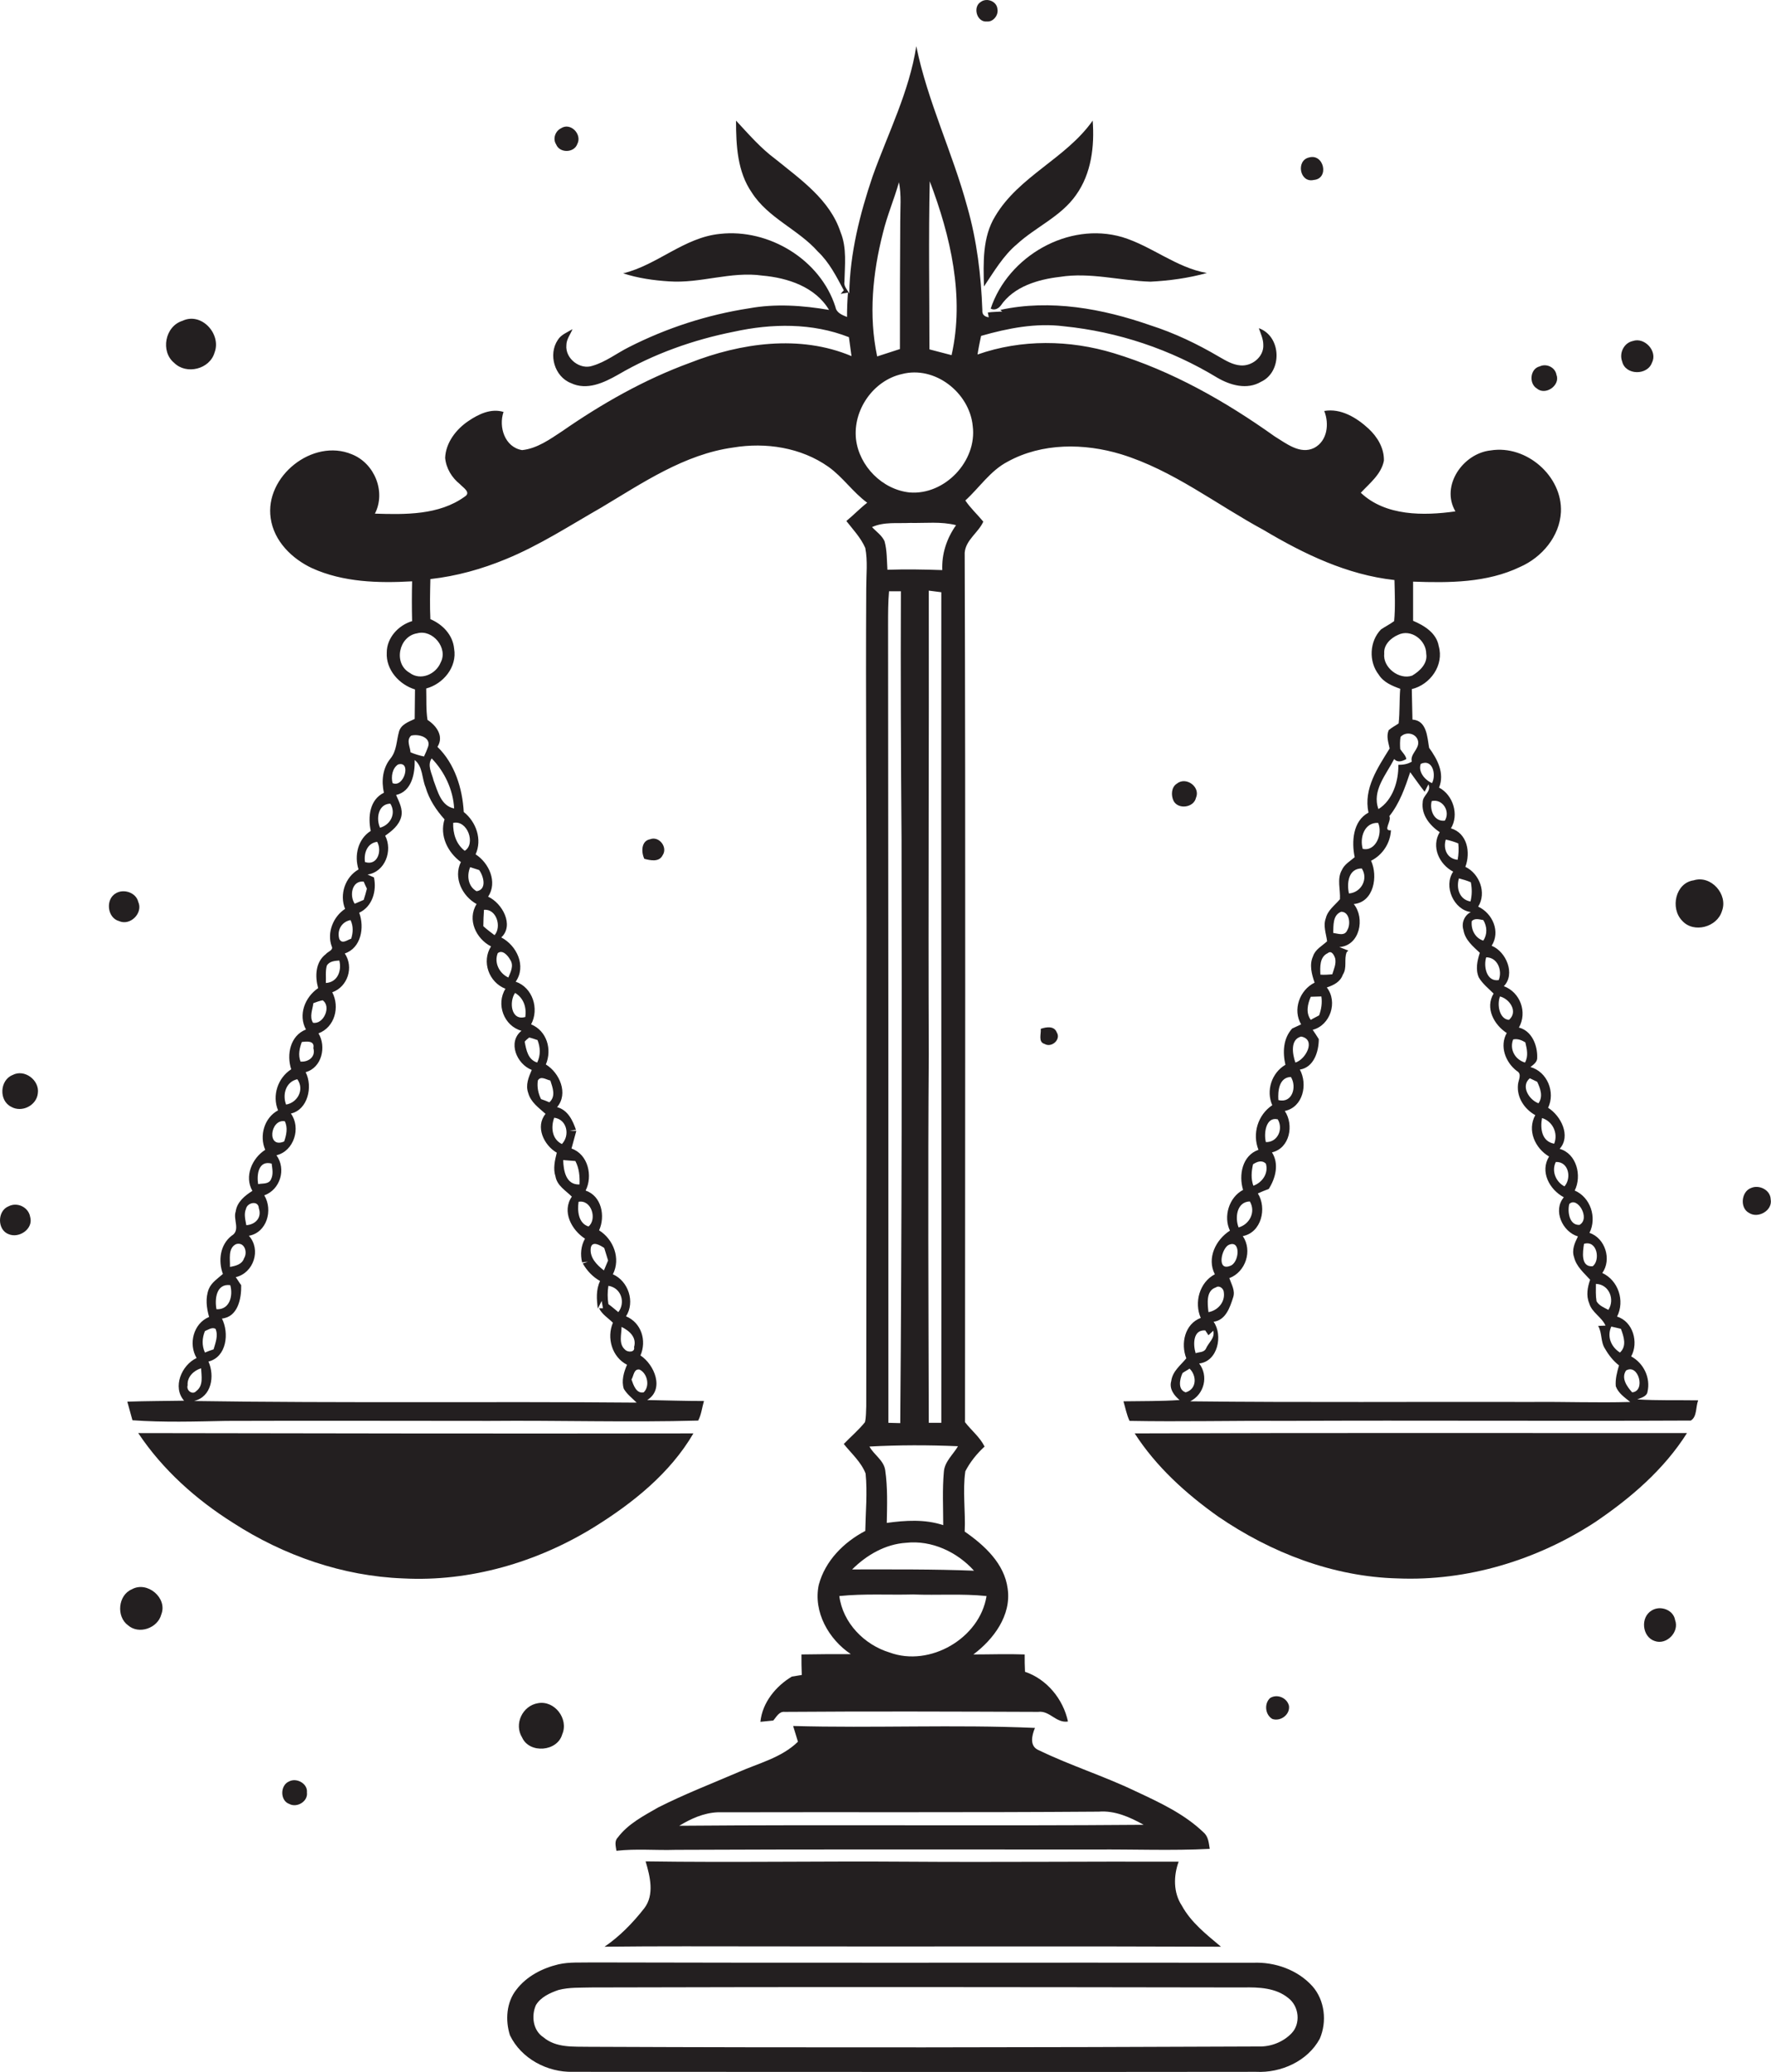 <?xml version="1.0" encoding="utf-8"?>
<!-- Generator: Adobe Illustrator 19.2.0, SVG Export Plug-In . SVG Version: 6.00 Build 0)  -->
<svg version="1.1" id="Layer_1" xmlns="http://www.w3.org/2000/svg" xmlns:xlink="http://www.w3.org/1999/xlink" x="0px" y="0px"
	 viewBox="0 0 552.2 645.9" style="enable-background:new 0 0 552.2 645.9;" xml:space="preserve">
<style type="text/css">
	.st0{fill:#231F20;}
</style>
<g>
	<path class="st0" d="M307.7,6.7c2,0.2,3.7-2,3.3-3.9c-0.2-2.4-3.3-3.6-5.2-2.2C303.2,2.2,304.6,7,307.7,6.7z"/>
	<path class="st0" d="M513.7,433.8c1-4.3-1.2-8.9-5.1-11c2.4-4.3,0.6-10.9-4.4-12.4c2.5-4.9,0.4-11.3-4.6-13.6
		c3-4.2,0.9-10.9-4-12.5c2.4-4.8,0.3-11.1-4.6-13.2c2.3-4.6,0.6-11.5-4.7-13c3.6-4,0.4-10.3-3.6-12.8c2.3-4.8-0.2-11.2-5.5-12.7
		c1-0.8,2.2-1.6,2.1-3c0.1-3.8-1.7-8.3-5.7-9.3c2.7-4.8,0.4-11-4.7-12.9c3.7-3.8,0.7-10.8-3.8-12.6c2.8-4.4,0.3-10.1-4.2-12.2
		c2.7-4.3,0.4-10.3-4-12.4c1.7-4.5,0.6-10.5-4.5-12c2.6-4.2,0.7-10.4-3.7-12.7c1.8-4.5-0.5-8.8-3.1-12.4c-0.6-3.4-0.7-8.5-5.2-8.8
		c-0.1-3.2-0.1-6.3-0.2-9.5c5.8-1.4,10.1-7.5,8.4-13.4c-0.7-4.1-4.5-6.4-8-7.9c0-4.1,0-8.1,0-12.2c11.2,0.4,23,0.4,33.4-4.6
		c6.8-3,12.3-9.5,12.7-17.1c0.5-11.2-10.8-21-21.9-19.2c-8.6,0.9-15.7,11-11,19c-9.9,1.4-21.8,1.5-29.5-5.8c2.8-3,6.4-5.8,7.2-10
		c0.1-3.9-2-7.4-4.8-10c-3.7-3.4-8.6-6.4-13.8-5.5c1.6,4,1,9.3-3.1,11.5c-4.4,2.2-8.8-1.4-12.4-3.6c-15.3-10.9-32-20.4-50.1-25.9
		c-13.8-4.2-28.8-4.4-42.5,0.4c0.3-2,0.7-3.9,1.1-5.8c8.4-2.4,17.1-4.1,25.8-3c16.9,1.7,33.3,7.2,47.8,16c4.1,2.4,9.3,3.9,13.7,1.3
		c6.7-3.1,6.4-14.2-0.7-16.7c0.6,1.7,1.4,3.4,1.4,5.2c0.2,3.7-3.5,6.7-7.1,6.4c-2.5-0.2-4.6-1.5-6.7-2.7c-6.8-4-13.9-7.4-21.4-9.8
		c-14.9-5.2-31.2-8.2-46.8-4.8l0.6,0.5c-1.5,0.1-3,0.1-4.5,0.3l0.3,1.5c-1.4-0.2-2.1-0.9-2-2.2c-0.4-10.9-1.7-21.7-4.7-32.2
		c-4.6-17-12.4-32.9-15.9-50.1c-2.2,14.2-8.8,27.1-13.6,40.5c-4,11.8-7.1,24.1-7.3,36.6c-0.6-1.2-1.8-2.3-1.5-3.7
		c0.1-5.1,0.8-10.5-1.2-15.4c-3.3-10.1-12.4-16.4-20.3-22.8c-4.6-3.4-8.4-7.8-12.3-12c0,7.7,0.4,15.9,4.9,22.4
		c5.1,8,14.5,11.5,20.6,18.4c3.6,3.4,5.8,7.8,8.1,12.1l-1,1.1c0.6-0.1,1.7-0.3,2.3-0.4c-0.2,2.5-0.3,5.1-0.3,7.6
		c-1.5-0.6-3.3-1.3-3.6-3.1c-4.7-14.8-20.8-24.5-36-22.8c-11.2,1.1-19.5,9.7-30.2,12.3c4.6,1.5,9.5,2.2,14.3,2.5
		c9.8,0.7,19.3-3.2,29.1-1.8c7.9,0.7,16.5,3.5,20.8,10.7c-8.2-1.4-16.7-2-24.9-0.5c-13,2-25.7,6.1-37.5,12.1
		c-3.8,1.9-7.2,4.6-11.3,5.8c-3.9,1.4-8.6-2.2-8.2-6.4c0-1.9,1.3-3.4,1.9-5c-1.6,1-3.6,1.7-4.6,3.4c-3,4.5-1,11.4,4.1,13.4
		c5,2.4,10.3-0.1,14.7-2.6c11.1-6.5,23.5-10.9,36.1-13.4c11.8-2.6,24.5-2.8,35.9,1.7c0.3,2,0.5,3.9,0.8,5.9
		c-16.1-6.8-34.6-4.1-50.4,2.1c-14.2,5.2-27.4,12.7-39.8,21.3c-3.8,2.5-7.8,5.4-12.5,5.9c-5.4-0.9-7.4-7.2-5.8-11.9
		c-3.9-1.2-7.8,0.7-10.9,2.8c-3.9,2.6-7.1,6.8-7.3,11.5c0.3,3.3,2.1,6.2,4.6,8.2c1,1.1,3.6,2.6,1.5,3.9c-8,5.8-18.6,5.6-28,5.3
		c3.5-6.8-0.1-15.7-7.2-18.5c-12.2-5.1-27.2,6.9-25.3,19.9c1,7.2,6.7,12.7,12.9,15.6c9.7,4.4,20.7,4.7,31.2,4.1
		c-0.1,4.1-0.1,8.3,0,12.4c-4.3,1.3-7.9,5.2-7.9,9.8c-0.3,5.4,3.9,10,8.8,11.5c0,3.1-0.1,6.1-0.1,9.2c-1.9,0.9-4.3,1.7-4.9,4
		c-0.8,2.9-0.7,6-2.7,8.4c-2.4,3-2.8,6.9-2,10.6c-4.5,2.2-5,7.6-4.1,11.9c-4,2.5-5.2,7.7-3.8,12c-4.2,2.4-6,7.8-4.2,12.3
		c-3.7,2.4-5.7,7.4-4.2,11.6c0.7,1.3-1.2,1.7-1.8,2.5c-3.3,2.5-3.4,7-2.4,10.6c-4.1,2.8-6.3,8.3-3.8,12.9c-4.9,1.9-6.1,7.8-4.6,12.4
		c-4.2,2.7-6,8.2-4.1,12.8c-4.3,2.3-5.9,7.9-4,12.3c-4.1,2.6-6.6,8.3-4,12.8c-2.4,1.5-4.8,3.5-5.2,6.4c-0.9,2.5,1.6,5.9-1.3,7.6
		c-3.6,2.8-4.2,7.8-2.7,11.9c-1.6,1.4-3.6,2.7-4.4,4.7c-1.1,2.8-0.7,5.9,0.1,8.7c-4.9,2-6.5,8.4-3.9,12.8c-4.7,2.2-7.6,9.1-3.9,13.3
		c-5.9,0.1-11.8,0.1-17.7,0.3c0.5,1.9,1.1,3.9,1.6,5.8c9.7,0.7,19.5,0.4,29.2,0.2c27.4-0.1,54.7,0,82,0c21.8-0.2,43.5,0.5,65.2-0.1
		c1-1.9,1.2-4.1,1.8-6.1c-5.9,0-11.8-0.2-17.7-0.3c5.5-3.4,2.2-11.1-2.1-13.9c2-4.6,0.3-10.2-4.5-12.2c2.9-4.5,0.7-11-4.1-13.1
		c2.5-4.9,0.2-10.9-4.3-13.7c2-4.4,0.8-10.7-4.2-12.4c2.3-4.5,0.8-11.3-4.4-13.1c0.5-1.8,1-3.7,1.5-5.5c-0.5,0-1.6,0-2.1,0
		c0.5-0.1,1.5-0.3,2-0.3c-1-2.9-2.5-6.2-5.9-7.1c3.6-4.2,0.8-10.7-3.5-13.3c2-4.7,0.3-10.5-4.6-12.5c2.6-4.8,0.5-11.5-4.8-13.3
		c3.4-4.9,0.3-11.3-4.5-13.8c4.1-3.8,0.3-10.7-4.1-12.7c3-4.5,0.3-10.5-3.9-13.2c2.1-4.6,0.2-10.1-3.7-13.2
		c-0.4-7.3-2.8-15.1-8.2-20.3c2.1-3.3-0.3-6.6-3.1-8.4c-0.5-3.2-0.3-6.5-0.4-9.8c5.3-1.4,9.7-6.7,8.7-12.4c-0.4-4.3-3.6-7.6-7.4-9.2
		c-0.2-4.2-0.1-8.4,0-12.5c8.1-0.9,16-3.1,23.5-6.2c10.5-4.3,20-10.5,29.8-16.1c12.9-7.7,25.9-16.6,41.1-18.7
		c10.2-1.7,21.2,0,29.7,6c4.5,3.2,7.6,7.9,12.1,11.2c-2.3,1.8-4.3,3.9-6.5,5.7c2.1,2.7,4.5,5.2,5.9,8.4c0.8,4.1,0.3,8.3,0.3,12.5
		c-0.2,34.7,0.1,69.3,0.1,104c0,50.3,0,100.6-0.1,151c-0.1,1.7,0,3.4-0.4,5c-2,2.5-4.4,4.5-6.6,6.8c2.4,3,5.4,5.6,6.8,9.2
		c0.6,6,0,12-0.1,17.9c-6.7,3.5-12.5,9.3-14.5,16.8c-1.8,8.4,3.1,17,10,21.6c-5.2,0-10.3,0-15.4,0.1c0,2.1,0,4.3,0.1,6.4
		c-0.8,0.1-2.3,0.4-3.1,0.5c-5,3-9.2,8.1-9.8,14.1c1.3-0.1,2.7-0.3,4-0.4c1-1.1,1.8-2.9,3.6-2.7c26.3-0.2,52.6-0.1,79,0
		c3.6-0.5,5.6,3.6,9.3,3c-1.5-7-6.6-13.2-13.4-15.5c-0.1-1.8-0.1-3.6-0.1-5.4c-5.3-0.2-10.7,0-16,0c6.3-4.7,11.9-12.2,10.7-20.5
		c-1-7.8-7.2-13.5-13.4-17.8c0.3-6.3-0.7-12.6,0.2-18.8c1.5-2.9,3.6-5.5,6-7.7c-1.5-3-4.1-5-6.1-7.6c0-90.3,0.2-180.7-0.1-271
		c0.3-4,4.3-6.3,5.8-9.7c-1.8-2.2-4-4.2-5.6-6.6c4.4-4,7.8-9.3,13.2-12.1c10.7-5.9,23.9-5.8,35.4-2.3c16.2,5,29.6,15.6,44.4,23.6
		c12.6,7.5,26.1,14,40.8,15.6c0.1,4.3,0.3,8.6-0.1,12.8c-1.3,1-2.8,1.7-4.1,2.6c-3.6,3.7-3.9,10-0.7,14.1c1.5,2.4,4.2,3.5,6.7,4.4
		c-0.3,3.6-0.1,7.2-0.5,10.8c-1,0.7-2.2,1.3-3.1,2.1c-0.8,1.9-0.1,3.8,0.3,5.7c-3.7,6-8.2,12.5-6.6,20c-4.9,2.6-5.3,9.1-4.3,13.9
		c-1.4,1.2-3.2,2.2-4,4c-1.6,2.8-0.4,6.1-0.6,9.1c-1.6,1.9-3.8,3.4-4.4,5.9c-0.9,2.4,0.1,4.8,0.4,7.2c-1.6,1.5-3.7,2.5-4.4,4.7
		c-1.2,2.6-0.4,5.6,0.5,8.2c-4.7,2.3-6.9,8.5-4.2,13c-0.9,0.4-1.9,0.9-2.8,1.3c-2.8,3.1-3,7.4-2.1,11.3c-4.3,2.5-6.1,8.1-4.1,12.6
		c-4.5,3-6.3,8.9-4.3,13.9c-5.1,1.8-6.2,7.9-4.8,12.5c-4.4,2.3-6.2,8.3-4.1,12.7c-4.4,2.8-7.3,8.6-4.7,13.6
		c-4.8,2.5-6.5,8.8-4.4,13.6c-5,1.9-6.3,8-4.5,12.6c-1.8,2.2-4.3,4-4.7,7.1c-0.7,2.4,0.9,4.5,2.6,5.9c-5.8,0.4-11.7,0.3-17.5,0.4
		c0.6,2,1,4.2,1.9,6.1c16.1,0.3,32.3-0.1,48.4,0c42.2-0.2,84.4,0.1,126.6-0.1c2-1.2,1.5-4.3,2.3-6.3c-6.3-0.1-12.7,0.1-19-0.3
		C511.7,435.7,513.5,435.3,513.7,433.8z M124.1,238.3c4.3-1.3,1.9,7.4-1.7,5.8C121.9,242.1,122.3,239.5,124.1,238.3z M121.7,250.5
		c1.9,3,0.1,6.6-3.2,7.5C117.2,255.2,117.9,250.6,121.7,250.5z M117.6,262.4c1.6,2.8,0.1,7.6-3.8,6.3
		C113.4,265.9,114.5,262.8,117.6,262.4z M113.4,274.8c0.2,0.5,0.7,1.6,1,2.2c-0.3,1.2-0.6,2.3-1,3.5c-0.7,0.3-2.1,0.9-2.8,1.2
		C108.9,279.2,109.7,274.4,113.4,274.8z M109.3,286.8c0.9,1.9,0.8,3.9,0.2,5.8c-1.3,0.4-2.8,1.8-3.7,0.1
		C105,290,106.5,287.3,109.3,286.8z M101.9,301c0.8-1.4,2.5-1.5,3.9-1.6c0.8,3.1-0.5,6.8-4.2,7C101.7,304.6,101.4,302.8,101.9,301z
		 M97.7,312.7c1-0.4,1.9-0.7,2.9-0.9c2.8,1.9,0.3,7.6-3,7C96.4,316.9,97.5,314.6,97.7,312.7z M94.1,324.8c1.5-0.2,4.1-0.5,3.6,1.9
		c0.8,2.7-1.5,4.4-4,4.2C92.9,328.8,93.4,326.7,94.1,324.8z M92.7,336.4c2.3,3.2,0.1,7.3-3.5,7.9C88,341.2,89.1,337.2,92.7,336.4z
		 M88.8,349.5c1,2,0.5,4.3-0.2,6.3C83.1,358.2,84.2,348.7,88.8,349.5z M84.7,362.7c0.2,1.6,0.6,3.3-0.2,4.9c-0.7,1.6-2.6,1.2-4,1.5
		C80,366.1,80.6,361.6,84.7,362.7z M76.7,376.8c0.4-2,3.9-2.7,4-0.2c1,2.9-1,5.1-3.9,5.3C76.5,380.2,76,378.4,76.7,376.8z
		 M73.6,387.8c2.6-0.8,3.7,2.5,2.5,4.4c-0.6,1.9-2.6,2.4-4.4,2.7C71.8,392.5,71,389.1,73.6,387.8z M71.8,400.6
		c0.9,3.2-0.1,7.7-4.3,7.5C66.9,405,67.4,400,71.8,400.6z M63.9,414.9c1-0.4,2.2-1.3,3.3-0.7c0.9,2.1,0,4.3-0.6,6.4
		c-0.9,0.3-1.8,0.6-2.7,1C62.9,419.4,63,417.1,63.9,414.9z M58.5,431.8c-0.2-2.6,1.9-4.6,4.2-5.3c0.1,2.4,0.8,5.4-1.5,7.1
		C60.1,434.9,58,433.5,58.5,431.8z M60.5,436.7c5.5-1.3,6.5-7.8,4.5-12.3c5.7-1.4,6.5-8.9,4.2-13.4c5-0.5,6.1-6.3,6-10.4
		c-0.6-0.8-1.1-1.7-1.7-2.5c5.6-1.3,8-8.6,4.1-12.9c5.6-1,7.6-8,4.8-12.6c5-1.8,6.9-8.2,3.8-12.5c5.5-1.3,7.7-8.6,4.5-13
		c5.3-1.2,6.9-8.4,4.6-12.9c5.1-1.4,6.5-8,4-12.1c5.1-1.9,6.7-8.2,4.3-12.8c4.8-1.7,6.8-7.8,3.9-12.1c5.1-1.7,6.2-8.1,4.5-12.7
		c4.1-1.9,5.5-6.8,4.6-11c-0.5-0.2-1.5-0.7-2-0.9c5.5-0.8,7.9-7.5,5.5-12.1c2.1-1.5,4.3-3.2,5-5.9c0.6-2.4-0.7-4.7-1.6-6.8
		c4.9-1.1,5.9-6.7,5.8-10.9c2.6,2.1,2.2,5.7,3.4,8.5c1.1,3.8,3.3,7.1,5.9,10c-1.6,5.1,1,10.3,5.1,13.3c-2.4,4.9,0.4,10.6,4.9,13.1
		c-3,4.8-0.2,10.8,4.5,13.2c-3,4.7-0.7,11.2,4.5,13.2c-3,4.8-0.5,11.6,5,13.1c-4.4,3.5-1.5,10.4,3.2,12.2c-1,2.3-2,4.7-1.1,7.2
		c0.8,2.9,3.3,4.6,5.4,6.5c-3.3,4-0.5,9.8,3.5,12.1c-0.6,2.4-1.2,5-0.4,7.4c0.5,2.9,3.2,4.4,5.1,6.3c-3.2,4.6-0.1,10.4,4.1,13.1
		c-1.3,2.3-1.5,4.9-0.9,7.4c0.5-0.1,1.4-0.2,1.8-0.2l-1.6,0.5c1.3,2.3,3.1,4.2,5.4,5.5c-1.3,2.7-1.1,5.7-0.7,8.6
		c0.4-0.8,0.8-1.6,1.2-2.4l0.4,2.3c-0.3,0-0.9,0-1.2,0c0.9,1.9,2.8,3,4.3,4.5c-2,4.7-0.3,10.7,4.4,13.1c-1,2.3-1.8,5-1,7.5
		c1,1.7,2.6,2.9,4,4.3C152.6,436.8,106.5,437.4,60.5,436.7z M199.4,426.9c2.5,1.2,3.3,5.2,1.3,7.1c-2.3,0.5-3.2-2.3-3.8-4
		C197.6,428.9,197.6,426.6,199.4,426.9z M197.7,419.9c0.4,1.7-2,1.7-2.8,0.8c-2.1-1.8-1.1-4.7-1.1-7.1
		C196.2,414.8,198.6,416.8,197.7,419.9z M192.8,409c-1-0.8-2-1.7-3.1-2.5c-0.3-1.9-0.3-3.8,0-5.7C193.7,401.4,195.1,406,192.8,409z
		 M188.4,389c0.4,1.3,0.8,2.6,1.2,3.9c-0.3,0.8-1,2.3-1.3,3.1c-2.2-1.7-4.5-4-4.1-7C184.6,386.6,187.2,388.2,188.4,389z
		 M183.5,382.3c-3.2-1-3.5-4.9-3.1-7.7C184.5,373.9,186.2,380.1,183.5,382.3z M179.4,361.9c1.2,2.3,1.4,4.8,1.3,7.3
		c-4.3,0.2-5-4.4-5.1-7.6C176.9,361.7,178.1,361.8,179.4,361.9z M172.8,348.4c4,0.5,5,5.5,2.4,8.2
		C172.1,355.1,171.7,351.4,172.8,348.4z M171.6,336.8c0.7,2.2,1.8,4.9-0.3,6.8c-0.9-0.4-1.7-0.7-2.6-1c-0.9-1.8-1.3-3.8-1-5.8
		C168.6,335.2,170.4,336.6,171.6,336.8z M165,323.4c0.9,0.2,1.7,0.5,2.6,0.8c0.9,2.3,1,4.7-0.1,7c-2.9-0.9-3.4-3.9-3.9-6.5
		C163.9,324.3,164.6,323.7,165,323.4z M163.8,317c-4.5,1.3-5.1-4.8-3.2-7.5C163.3,311.1,164.2,314,163.8,317z M159.1,299.2
		c1.2,1.8,0.1,3.8-0.6,5.5c-2.8-1.3-4.5-4.6-3.3-7.6C156.7,295.9,158.4,297.9,159.1,299.2z M154.2,291.5c-1.2-0.9-2.4-1.8-3.5-2.8
		c0-1.7,0.1-3.4,0.2-5.1C154.8,283.2,156.5,288.9,154.2,291.5z M149.4,271.2c1.4,1.9,2.5,6.1-0.8,6.6c-2.7-1.5-3.1-4.9-2-7.5
		C147.5,270.6,148.4,270.9,149.4,271.2z M144.9,265.2c-2.7-2.1-3.7-5.4-3.6-8.7C145.8,255.5,148.4,263.1,144.9,265.2z M134.6,236.4
		c4,4.1,6.7,9.8,7,15.6c-4.1-0.8-5.1-5.3-6.4-8.7C134.7,241.1,133.1,238.6,134.6,236.4z M133.5,232.7c-0.4,1.1-0.8,2.1-1.3,3.1
		c-1.4-0.3-2.8-0.7-4.2-1.3c-0.1-1.7-1.4-3.8,0.2-5.2C130.5,228.7,134.4,229.8,133.5,232.7z M137.4,206.5c-1.5,3.7-6.3,5.8-9.7,3.2
		c-5.1-2.9-3.4-11.4,2.4-12.3C134.9,196.1,139.8,202,137.4,206.5z M289.9,56.5c6.5,17.1,10.9,36,6.8,54.2c-2.3-0.6-4.6-1.2-6.9-1.8
		C289.8,91.4,289.5,74,289.9,56.5z M275.3,72.6c1.3-5.4,3.5-10.5,5-15.8c0.8,4,0.4,8.1,0.4,12.1c-0.1,13.3-0.1,26.6-0.1,39.9
		c-2.4,0.8-4.7,1.5-7.1,2.3C270.8,98.3,272.1,85.1,275.3,72.6z M307.6,497.5c-2.1,13.2-17.7,22.2-30.2,17.6
		c-7.9-2.4-14.6-9.2-15.7-17.6c7.7-0.8,15.4-0.3,23-0.5C292.3,497.3,300,496.7,307.6,497.5z M303.7,489.6c-12.7-0.5-25.3-0.4-38-0.4
		c4.5-4.5,10.4-7.9,16.8-8.3C290.5,480,298.5,483.8,303.7,489.6z M289.6,184.1c1.3,0.2,2.6,0.3,3.9,0.5c-0.1,86.3,0.1,172.6,0,258.9
		c-1.3,0-2.6,0-3.9,0c-0.1-38.2-0.3-76.5,0-114.7C289.4,280.5,289.7,232.3,289.6,184.1z M276.7,177.6c-0.2-3-0.1-6-0.9-8.9
		c-0.8-1.8-2.6-3-3.9-4.4c3.7-1.7,7.9-1.1,11.9-1.3c4.8,0.1,9.6-0.5,14.3,0.7c-2.9,4.1-4.5,8.9-4.3,14
		C288,177.5,282.4,177.4,276.7,177.6z M281.1,261.7c0.1,60.7,0.1,121.3-0.4,181.9c-1.2,0-2.5-0.1-3.7-0.1c0-82.9,0-165.9-0.1-248.8
		c0-3.5,0-7,0.3-10.4c0.9,0,2.8,0,3.7,0C280.8,210.1,280.9,235.9,281.1,261.7z M298.7,450.8c-1.5,2.6-4.2,4.8-4.4,8
		c-0.5,5.5-0.2,11-0.2,16.6c-5.7-1.9-11.8-1.5-17.6-0.7c0.1-5.5,0.3-11.1-0.5-16.5c-0.5-3.1-3.5-4.7-4.9-7.3
		C280.2,450.4,289.5,450.4,298.7,450.8z M283.6,153.5c-8.5-0.9-15.7-8.2-16.7-16.6c-1-9.1,5.4-18.3,14.3-20.3
		c10.3-2.7,21.1,5.8,22.1,16.2C304.7,143.7,294.6,154.4,283.6,153.5z M505.4,414.2c0.9,2.4,1.9,5.4-0.3,7.4c-2.8-1.8-4.1-5-2.7-8.1
		C503.2,413.7,504.7,414,505.4,414.2z M501.5,408.3c-1.3-0.7-2.9-1.3-3.7-2.7c-0.3-1.8-0.2-3.6-0.2-5.4
		C501.7,400.3,503.6,405,501.5,408.3z M496.6,394.7c-3.8,0.3-3.1-4.5-2.7-7C498.1,386.5,499,392.9,496.6,394.7z M492.5,381.8
		c-3.2,0.2-3.8-4.1-3.2-6.5C491.8,372.8,496,379.8,492.5,381.8z M487.8,369.8c-2.7-1.4-4.1-4.8-2.7-7.6
		C489.1,362,490.1,367.2,487.8,369.8z M480.8,348.5c3.3,1,5.1,4.7,3.8,8C480.7,355.8,480.2,351.8,480.8,348.5z M477,336.1
		c0.6,0.3,1.7,0.8,2.3,1.1c1,2.1,1.9,4.6,0.4,6.7C476.7,342.8,474.1,338.5,477,336.1z M475.6,324.9c0.5,2.1,1,4.3-0.1,6.3
		c-3.1-0.9-4.9-4.1-3.7-7.2C473.2,323.7,474.4,324.2,475.6,324.9z M470.5,317.9c-3-0.2-3.8-4.8-2.8-7.3
		C470.8,311.4,473.4,315.4,470.5,317.9z M467.3,305.5c-3.8,0.6-4.8-4.3-3.9-7.1C467,298.4,468.5,302.6,467.3,305.5z M462.5,286.8
		c1.2,2,1.3,4.4,0,6.4c-2.6-0.8-3.9-3.5-3.6-6.1C459.9,286.1,461.3,286.6,462.5,286.8z M458.6,275c0.4,2,0.4,4-0.1,6
		c-3.5-0.6-4.5-4.2-3.6-7.2C456.1,274.1,457.4,274.5,458.6,275z M454.7,262.9c0.2,1.7,0.1,3.4-0.2,5.1c-3.3-0.3-4.6-3.4-3.7-6.3
		C452.2,262,453.5,262.4,454.7,262.9z M450.5,255.8c-3.4,0.4-4.8-3.4-4.1-6.1C449.8,248.9,452.3,252.9,450.5,255.8z M443,238.1
		c3.7-1.7,4.9,3.4,3.5,6C444.2,243.1,442.1,240.5,443,238.1z M431.6,203.7c-0.2-2.7,2-4.8,4.3-5.8c4-2,8.8,1.6,8.8,5.9
		c0.5,3-2,5.4-4.4,6.8C436.3,212,431.1,208.1,431.6,203.7z M434.7,236.6c1.1,1.2,2.5,0.7,3.8,0c-0.2-1.2-1.3-2.1-1.9-3.1
		c-0.1-1.3-0.1-2.6,0.1-3.8c1.7-1.9,5.2-1.1,5.5,1.6c0.2,2.3-2.6,3.8-2,6.1c-1.3,0.8-2.7,1-4.2,1c0.1,5-1.7,11-6.2,13.8
		C427.7,246.4,432.2,241.5,434.7,236.6z M429.7,256.5c1.5,3.3-0.7,9-4.8,8.1C423.9,261.1,425.4,256.3,429.7,256.5z M424.6,270.7
		c2.1,3.2-0.1,7.5-4,7.8C419.9,275.3,420.4,270.7,424.6,270.7z M418.2,284.2c2.6,0,3,3.9,1.9,5.7c-0.8,2-2.9,1.1-4.4,0.9
		C415.8,288.5,415.5,285.2,418.2,284.2z M414,297.1c1.2-1,2,0.7,2.3,1.6c0.4,1.7-0.4,3.4-0.9,5c-1.2,0.1-2.5,0.2-3.7,0.1
		C411.6,301.5,411.4,298.3,414,297.1z M408.7,310.7c0.8,0,2.4-0.1,3.3-0.1c0.3,2,0,4-0.7,5.9c-0.9,0.5-1.8,0.9-2.6,1.4
		C407.1,315.7,407.7,313,408.7,310.7z M405.7,323.1c4.8,0.9,1.4,7.2-1.8,8.1C403,328.6,402.2,324,405.7,323.1z M402.5,335.7
		c1.9,3,0.5,8.3-3.9,7.2C398.4,340.1,398.8,335.8,402.5,335.7z M398.4,348.9c1.8,3,0,7.2-3.7,7.1C394,353.3,394.7,348,398.4,348.9z
		 M390.7,362.9c1.3-0.8,2.7-1.4,4-0.2c0.9,3-1.1,5.9-3.9,6.9C390,367.4,390.2,365.1,390.7,362.9z M389.7,374.5
		c1.9,3.2,0,7.1-3.5,8.1C385,379.6,385.6,374.6,389.7,374.5z M383,388.1c4-2,3.5,5.6,0.5,6.5C379.4,396.2,380.8,389.4,383,388.1z
		 M379.1,401.3c1.1-0.8,2.5,0.4,2.5,1.6c0.4,3-1.9,5.6-4.8,6.1C376.5,406.3,376,402.3,379.1,401.3z M375.8,414.7l1,1.5
		c0.5-0.5,1-0.9,1.5-1.4c0.6,2.3-1.5,3.7-2.3,5.6c-0.6,1.2-2.1,1-3.2,1.4C372,419.2,371.9,414.4,375.8,414.7z M368.7,428
		c0.5-0.4,1.7-1,2.2-1.4c2.3,2.2,2.3,6.4-1.2,7.4C367.2,433.2,367.8,430,368.7,428z M477.7,437c-35.5-0.1-71.1,0.2-106.6-0.2
		c4.4-2.2,5.8-7.9,2.8-11.8c5.8-0.6,7.5-8.8,4.5-13c3.8-0.5,5.1-4.5,6.1-7.6c0.7-2.1-0.5-4-1.2-6c5.1-1.9,7.3-8.6,4.2-13.1
		c5.8-1.1,7.6-8.7,4.7-13.3c1.1-0.5,2.3-1,3.4-1.4c2.1-3.3,3.3-7.8,1-11.4c5.6-1.3,6.9-8.6,4-12.9c5.7-1.2,7.2-8.3,4.7-12.9
		c4.4-0.7,5.9-5.7,5.9-9.5c-0.6-1-1.3-2-1.9-2.9c5.5-1.4,7.9-8.7,4.4-13.2c2.1-0.7,4.2-1.7,5-4c1.4-2.1,0.3-4.8,1.2-7
		c0.1-0.1,0.4-0.4,0.5-0.5c-0.7-0.3-2.1-0.8-2.8-1.1c6.4-0.4,8.1-9,4.5-13.4c6.3-0.6,7.6-8.7,5.4-13.5c3.6-1.8,6-5.5,6.2-9.5
		c-2.7,0.3,0.3-2.9-0.5-4.4c3.2-4,4.9-8.9,6.5-13.7c1.5,2,2.9,4.1,4.5,6.1c0.4-0.8,0.8-1.6,1.2-2.3c1,2.3-1.8,3.4-1.8,5.5
		c-0.5,4,2.2,7.3,5.3,9.4c-2.7,4.5-0.2,10,4.2,12.3c-3.1,4.6,0.2,11.9,5.5,12.6c-2,1-3,3.4-2.3,5.6c0.5,3.1,3,5.1,5.1,7.1
		c-0.8,2.5-1.4,5.2-0.3,7.7c1.2,2,3,3.4,4.6,5c-2.7,4.5,0.1,9.7,4.1,12.3c-2.3,4.1-0.4,9.1,3.1,11.8c1.8,1,0.5,2.8,0.4,4.3
		c-0.4,4,2,7.6,5.4,9.5c-2.6,4.7-0.1,10.3,4.3,12.9c-2.9,4.7,0.1,10.3,4.6,12.7c-3.5,4.1-0.4,10.8,4.4,12.2c-1,2-2,4.2-1.2,6.5
		c0.7,2.9,3.1,4.9,5,7c-0.8,2.3-1.3,4.9-0.3,7.3c0.8,2.9,3.9,4.3,5.1,7c-0.6,0-1.7,0.1-2.3,0.1c1.3,2.2,0.7,5,2.2,7.2
		c1.1,1.9,2.5,3.7,4.3,5.1c-0.6,2.1-1.2,4.3-1,6.5c0.8,2.2,2.8,3.5,4.5,4.9C498,437.3,487.9,436.9,477.7,437z M508.9,434
		c-1.6-1.8-3.5-4.4-1.9-6.8C510.9,424.9,513.2,433.7,508.9,434z"/>
	<path class="st0" d="M306.8,89.3c3.1-4.6,6-9.6,10.3-13.2c5.9-5.4,13.7-8.6,18.4-15.3c4.8-6.7,5.8-15.2,5.2-23.2
		c-8.3,11.8-23,17.3-30.4,29.8C306.3,73.9,306.6,81.9,306.8,89.3z"/>
	<path class="st0" d="M180,44.9c1.6-3-2.1-6.9-5.1-4.9c-1.8,0.9-2.6,3.3-1.5,5C174.5,47.8,179,47.7,180,44.9z"/>
	<path class="st0" d="M409.6,56.1c5-0.4,3.2-8.4-1.5-7C404,50.1,405.3,57.1,409.6,56.1z"/>
	<path class="st0" d="M308.9,96.2c1.1,0.6,2.3,0.1,3.1-0.9c4.1-6,11.6-8.2,18.5-9c9.4-1.5,18.8,1.2,28.2,1.5
		c5.9-0.3,11.8-1.1,17.6-2.7c-9.6-1.7-17.2-8.4-26.4-11.2C333.1,69,314.3,79.9,308.9,96.2z"/>
	<path class="st0" d="M54.3,113.1c3.8,3.8,11.1,2,12.6-3.2c2.2-5.8-4.1-12.7-10-9.9C51.4,101.7,50,109.6,54.3,113.1z"/>
	<path class="st0" d="M515.1,113c1.8-3.5-2.3-8-6-6.7c-2.8,0.6-4.3,3.8-3.3,6.4C506.8,117,513.7,117.1,515.1,113z"/>
	<path class="st0" d="M479.2,121.1c2.7,2.3,7.4-1,6.1-4.3c-0.4-2.3-3.1-3.6-5.2-2.6C477.1,114.9,476.6,119.5,479.2,121.1z"/>
	<path class="st0" d="M372.9,248.7c1.5-3.4-3.1-6.8-6-4.4c-1.7,1.1-1.8,3.6-1,5.3C367.3,252.4,372.2,251.8,372.9,248.7z"/>
	<path class="st0" d="M202.7,261.6c-2.8,0.5-2.8,4-1.8,6.1c1.9,0.5,4.6,1.1,5.7-1.1C208.3,264.1,205.5,260.5,202.7,261.6z"/>
	<path class="st0" d="M528.1,274.4c-5.7,0.8-7.4,8.7-3.6,12.6c3.6,4,10.9,2,12.4-3C538.9,278.8,533.5,272.7,528.1,274.4z"/>
	<path class="st0" d="M43.1,281.1c-0.7-2.9-4.5-4.1-6.9-2.7c-3.4,1.8-2.8,7.7,0.9,8.7C40.6,288.7,44.7,284.6,43.1,281.1z"/>
	<path class="st0" d="M325.7,325.4c2.2,1.3,5.2-1.4,3.8-3.6c-0.8-2.1-3.3-1.7-5-1.1C324.7,322.2,323.6,324.8,325.7,325.4z"/>
	<path class="st0" d="M3.9,335.1c-4,1.6-4.3,8-0.4,9.9c3.3,1.9,7.9-0.4,8.3-4.2C12.4,336.7,7.6,333.1,3.9,335.1z"/>
	<path class="st0" d="M552.1,373.8c-0.1-2.9-3.6-4.6-6.1-3.5c-3.1,1.1-3.6,6.3-0.6,7.8C548.2,379.9,552.8,377.3,552.1,373.8z"/>
	<path class="st0" d="M2.7,376c-3.6,1.4-3.6,7.4,0,8.7c3.3,1.4,7.8-1.7,6.7-5.4C8.9,376.3,5.4,374.6,2.7,376z"/>
	<path class="st0" d="M216.2,446.8c-57.7,0.1-115.4,0-173.1-0.1c7.6,11.4,18,20.7,29.6,28c15.8,10.2,34.2,16.6,53,17.3
		c20.8,1.1,41.7-5,59.4-15.9C197.2,468.6,208.9,459.3,216.2,446.8z"/>
	<path class="st0" d="M353.8,446.8c6.7,10.4,16,18.8,26,25.9c16.5,11.3,35.9,18.8,56,19.3c21.7,0.9,43.4-5.7,61.5-17.5
		c11.1-7.5,21.5-16.4,28.7-27.8C468.6,446.7,411.2,446.6,353.8,446.8z"/>
	<path class="st0" d="M41.1,495.4c-4.3,1.8-4.9,8.5-1.2,11.2c3.4,3,9.3,0.9,10.4-3.4C52.3,498.1,45.9,492.7,41.1,495.4z"/>
	<path class="st0" d="M515,502c-3.6,2.1-3,8.2,0.9,9.5c3.7,1.4,7.8-2.8,6.4-6.5C521.8,501.8,517.7,500.3,515,502z"/>
	<path class="st0" d="M401.9,531.7c-0.6-2.5-3.7-3.8-5.9-2.4c-1.9,1.8-1.5,5.2,0.7,6.5C399.2,536.7,402.3,534.5,401.9,531.7z"/>
	<path class="st0" d="M167.7,530.9c-4.8,0.8-7.5,6.5-4.9,10.7c2.3,5.1,11,4.4,12.5-1C177.4,535.8,172.9,529.9,167.7,530.9z"/>
	<path class="st0" d="M205.2,563.4c-4.5,2.6-9.4,5.1-12.6,9.4c-1.1,1.1-0.6,2.7-0.4,4.1c6.1-0.7,12.3-0.1,18.5-0.3
		c43.7-0.2,87.3-0.1,130.9-0.1c11.9-0.1,23.8,0.4,35.6-0.2c-0.3-1.8-0.4-3.8-1.9-5.1c-6-5.8-13.8-9.4-21.3-12.9
		c-9.8-4.7-20.3-8-30-12.7c-3.1-1.2-2.3-4.6-1.3-7c-25.1-1.1-50.3,0.1-75.4-0.6c0.5,1.6,1,3.3,1.5,4.9c-5.1,5-12.3,6.7-18.6,9.5
		C221.8,556,213.3,559.3,205.2,563.4z M342.6,564.7c5-0.4,9.7,1.7,14,4.1c-48.3,0.4-96.6-0.1-144.8,0.3c3.6-2.2,7.6-4,11.9-4.2
		C263.3,564.8,303,565,342.6,564.7z"/>
	<path class="st0" d="M90.1,555.3c-2.8,1.2-2.8,6,0.1,7c2.4,1.3,5.9-0.8,5.5-3.6C96,556,92.5,554,90.1,555.3z"/>
	<path class="st0" d="M188.5,606.8c16.7-0.2,33.5-0.1,50.2-0.1c47.3,0.1,94.7-0.1,142,0.1c-4.5-3.8-9.3-7.5-12.2-12.8
		c-2.7-4.1-2.6-9.3-1-13.7c-28.2-0.1-56.5,0.2-84.7,0c-27.2-0.2-54.3,0.3-81.5-0.1c1.4,4.7,2.8,10.4-0.4,14.6
		C197.3,599.4,193.2,603.6,188.5,606.8z"/>
	<path class="st0" d="M390.7,611.8c-68.7-0.1-137.4,0.1-206-0.1c-3.5,0.1-7.1-0.2-10.6,0.6c-5,1.2-9.9,3.7-13.1,7.9
		c-3.1,3.9-3.5,9.5-2,14.2c3.5,7.3,11.7,11.6,19.6,11.4c71,0,142,0.1,213,0c7.8,0.4,16.1-3.3,19.9-10.3c2.3-5.3,1.6-12-2.3-16.4
		C404.6,614,397.5,611.5,390.7,611.8z M402.7,633.8c-2.6,2.7-6.4,4.2-10.2,4.1c-69.6,0.3-139.2,0.4-208.8,0.1
		c-4.9-0.1-10.3,0.4-14.3-3c-3.2-2.1-3.8-6.6-2.3-10c1.5-2.5,4.4-3.8,7-4.7c3.4-0.9,7-0.7,10.6-0.8c67.7-0.2,135.4-0.1,203,0
		c4.8-0.1,10.1,0.1,14,3.3C405.1,625.4,405.6,630.8,402.7,633.8z"/>
</g>
</svg>
